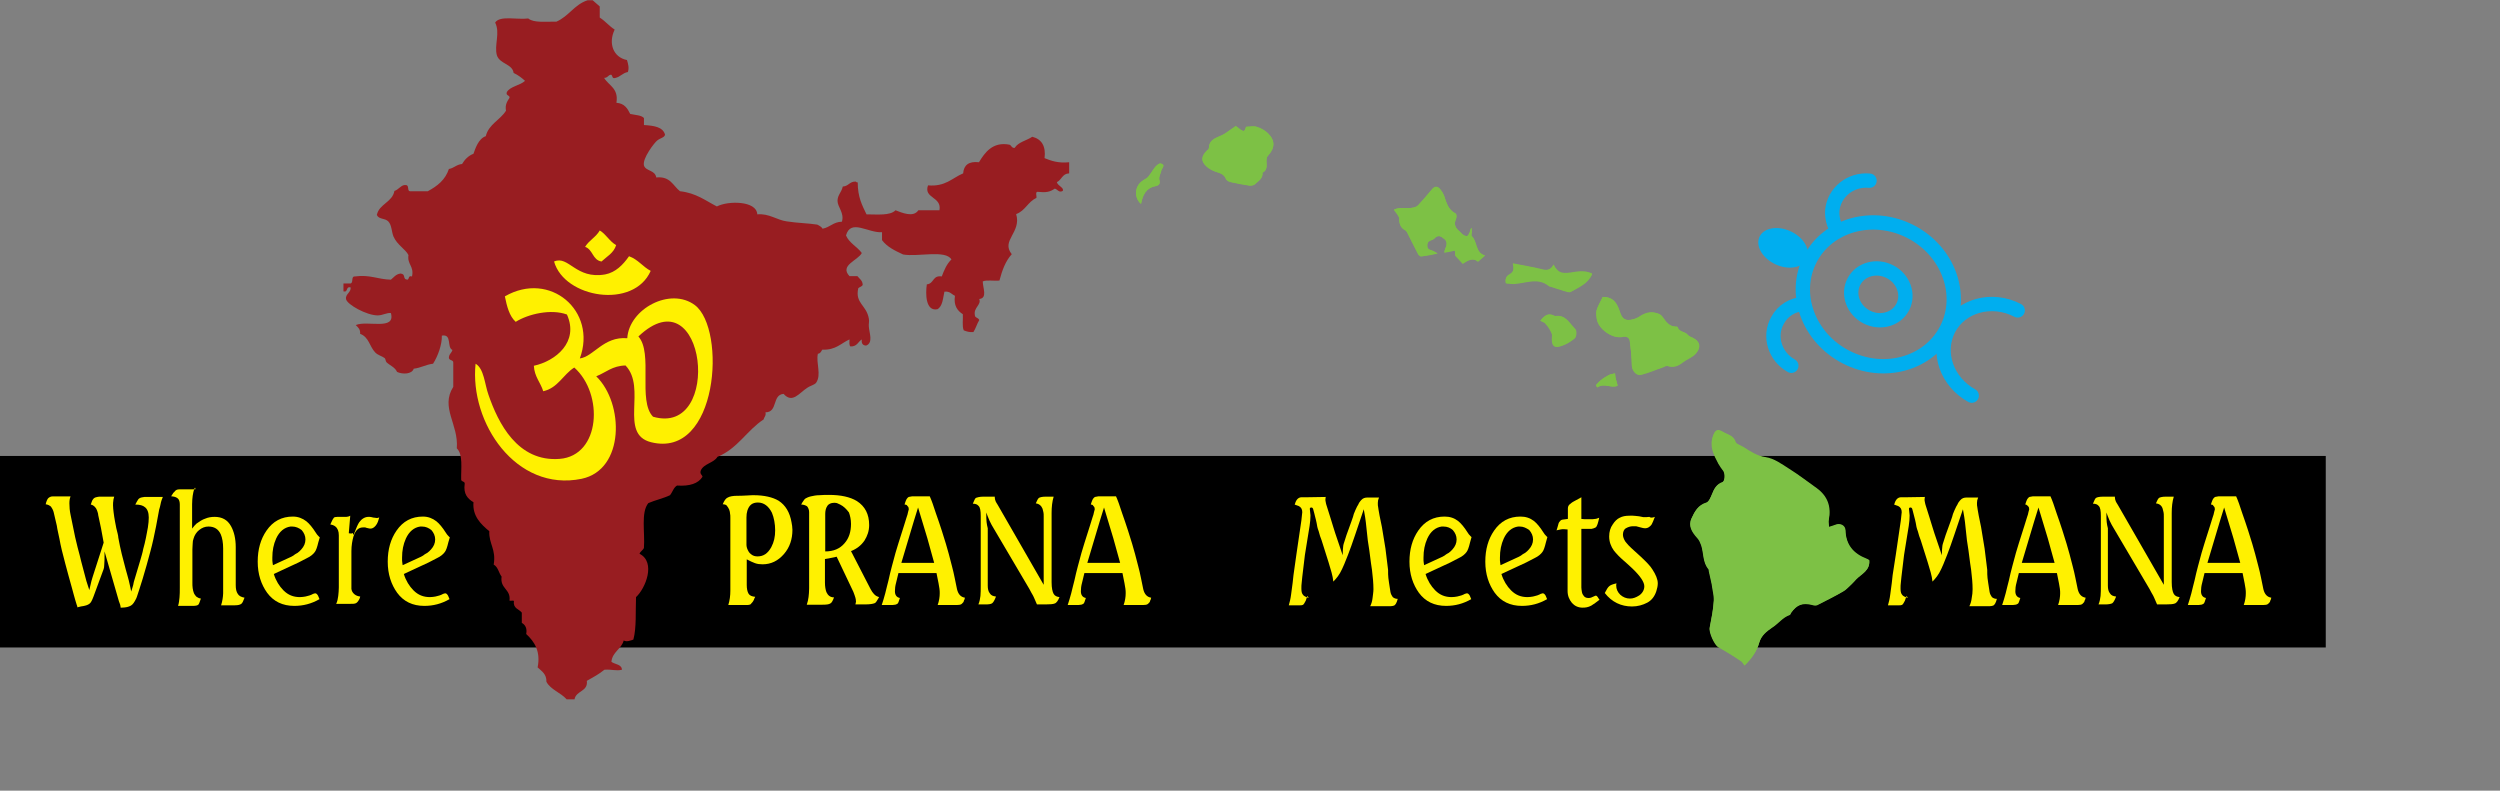 <?xml version="1.0" encoding="utf-8"?>
<!-- Generator: Adobe Illustrator 24.0.1, SVG Export Plug-In . SVG Version: 6.00 Build 0)  -->
<svg version="1.1" id="Layer_1" xmlns="http://www.w3.org/2000/svg" xmlns:xlink="http://www.w3.org/1999/xlink" x="0px" y="0px"
	 viewBox="0 0 853.7 270" style="enable-background:new 0 0 853.7 270;" xml:space="preserve">
<rect x="0" y="0" width="853.7" height="270" fill="#808080" stroke="none"/>
<style type="text/css">
	.st0{fill-rule:evenodd;clip-rule:evenodd;fill:#981D21;}
	.st1{fill-rule:evenodd;clip-rule:evenodd;fill:#FFF100;}
	.st2{fill:#7DC145;}
	.st3{fill:none;stroke:#00AEEF;stroke-width:4.899;stroke-miterlimit:10;}
	.st4{fill:none;stroke:#00AEEF;stroke-width:4.899;stroke-linecap:round;stroke-miterlimit:10;}
	.st5{fill:#00AEEF;}
	.st6{fill:#FFF100;}
</style>
<rect y="155.7" width="794.2" height="65.4"/>
<g>
	<path class="st0" d="M200.6,0.1c0.6,0,1.2,0,1.8,0c0.7,0.7,1.7,1.4,2.4,2.1c0,1.3,0,2.5,0,3.8c1.9,1.2,3.2,2.9,5.1,4.1
		c-2.3,4.8-0.4,9.5,4.2,10.4c0.4,1.3,0.8,2.7,0.3,4.1c-1.8,0.3-2.5,1.6-4.2,2c-1.3,0.4-0.9-0.7-1.5-1.1c-1.1,0.1-1.1,1.1-2.4,1.1
		c1.6,2.7,5,3.5,4.2,8.5c2.8,0.2,3.8,2,4.7,3.8c1.7,0.4,3.8,0.4,4.7,1.4c0,0.8,0,1.7,0,2.4c3.3,0.2,6.5,0.6,7.2,3.3
		c-0.2,1-1.6,1.1-2.7,2c-0.9,0.7-5.1,6.1-4.5,8.5c0.6,2,3.8,1.5,4.2,4.1c4.8-0.5,5.7,2.8,8.1,4.7c5.5,0.6,8.7,3.2,12.6,5.2
		c3.8-2,13.6-2,13.8,2.7c4-0.4,6.8,2,10.1,2.4c3.9,0.6,7.1,0.6,10.4,1.1c0.7,0.4,1.4,0.7,1.8,1.4c2.6-0.5,3.6-2.3,6.6-2.4
		c0.9-3-1.5-5-1.5-7.1c0-2,1.3-2.8,1.8-4.9c2-0.1,2.3-1.8,4.5-1.7c0,0.3,0.4,0.2,0.6,0.3c0,5,1.5,7.8,3,10.9c3.7,0,8.1,0.5,9.9-1.4
		c2.1,0.8,6.1,2.6,7.8,0c2.4,0,4.7,0,7.2,0c0.9-4.7-5.5-4-3.9-8.5c6,0.5,8.2-2.5,12-4.1c0.2-2.8,1.9-4.2,5.4-3.8
		c2-3.3,4.7-7.1,10.4-6c0.7,0.2,0.7,1.2,1.8,1.1c1.2-2,4.1-2.5,6-3.8c3.2,0.8,4.7,3.2,4.2,7.3c2.2,0.9,4.7,1.8,8.4,1.4
		c0,1.3,0,2.5,0,3.8c-2.4,0.1-2.5,2.2-4.2,3c0.3,1.3,2.6,1.9,2,3c-1.3,0.7-1.7-0.5-2.7-0.8c-1.7,1.2-3,1.4-6,1.1
		c-0.7,0.2-0.1,1.5-0.3,2.1c-2.9,1.3-3.8,4.4-6.9,5.5c1.9,6.3-5.3,9-1.5,13.7c-2.1,2.3-3.3,5.5-4.2,9c-1.9,0.2-4.4-0.3-5.7,0.3
		c0,2.2,1.7,5.7-1.2,6c0.8,2-2,2.9-1.5,5.5c0,1,1.2,0.8,1.5,1.7c-0.8,1.3-1.2,2.9-2,4.1c-1.4,0.1-2.3-0.2-3.3-0.6
		c-0.6-1.4-0.2-3.6-0.3-5.5c-1.9-1.2-3.2-3-2.7-6.3c-1.2-0.5-1.6-1.6-3.6-1.4c-0.5,2.3-0.6,5-2.4,6c-4,0.8-4.1-5.2-3.6-8.5
		c2.5-0.2,1.9-3.2,5.1-2.7c0.8-2.1,1.7-4.3,3.3-5.8c-2-3.4-11.5-0.8-16.5-1.7c-2.8-1.3-5.5-2.6-7.2-4.9c0-0.9,0-1.9,0-2.7
		c-4.8,0.3-10.7-4.7-12.3,1.1c1.1,2.6,3.8,3.8,5.4,6c-1.4,2.6-7.7,4.2-4.2,7.9c0.9,0,1.8,0,2.7,0c0.7,0.9,1.8,1.5,1.8,3
		c-0.3,0.6-1.1,0.7-1.5,1.1c-1.2,5.2,2.8,5.7,3.6,10.4c0.2,0.9-0.1,1.8,0,2.7c0.1,2.1,1.6,5.5-0.9,6.5c-1.2,0-1.7-0.8-1.5-2.1
		c-1.3,0.8-1.6,2.5-3.9,2.4c-0.5-0.5-0.3-1.6-0.3-2.4c-2.9,1.3-4.7,3.7-9.3,3.5c-0.4,0.6-0.6,1.3-1.5,1.4c-0.7,3.2,1.3,7.1-0.6,9.9
		c-0.5,0.7-2.2,1.1-3,1.7c-2.8,1.8-5.1,5.5-8.1,2.1c-4,0.3-1.9,6.3-6.2,6.3c0.3,1.2-0.5,1.6-0.6,2.4c-5.8,3.8-8.9,10-15.8,12.8
		c-1.2,2.1-4.7,2.3-5.7,4.7c-0.4,1.2,0.5,1.4,0.6,2.1c-1.4,2.3-4.4,3.3-8.7,3c-1.2,0.7-1.5,2.2-2.4,3.3c-2.3,1.1-5.1,1.7-7.4,2.7
		c-2.6,3.2-1.1,10.1-1.5,15.3c-0.3,0.8-1.2,1.1-1.5,2c5.7,2.9,2,11.9-1.2,14.8c-0.2,4.9,0.2,10.4-0.9,14.5c-0.8,0.3-2.4,0.9-3.3,0.3
		c-0.8,3-3.9,3.9-4.2,7.3c1.2,0.9,3.5,0.8,3.6,2.7c-2,0.5-3.5-0.2-6,0c-1.8,1.5-3.9,2.6-6,3.8c0.5,3.7-3.7,3.3-4.2,6.3
		c-0.9,0-1.8,0-2.7,0c-2-2.3-5.5-3.3-6.9-6c0.1-2.6-1.6-3.6-3-4.9c1.1-5.5-1.1-8.8-3.9-11.4c0.4-2-0.4-3.2-1.5-3.8
		c0-1.2,0-2.3,0-3.5c-0.9-1.2-3-1.4-2.7-3.8c0.1-0.6-1-0.1-1.5-0.3c0.5-4-3.3-4-2.7-8.2c-1-1.3-1.2-3.3-2.7-4.1
		c0.9-5.2-1.7-7.1-1.5-11.4c-2.9-2.4-5.8-5.2-5.4-9.9c-2-1.2-3.5-2.8-3-6.3c0.1-0.9-1.1-0.6-1.2-1.4c-0.1-3.9,0.7-8.6-1.5-10.7
		c0.7-8.2-5.7-13.9-1.2-21c0-2.7,0-5.5,0-8.2c0.1-1.1-1.4-0.7-1.5-1.7c0-1.3,1-1.7,1.2-2.7c-2-0.9,0-5.5-3.6-4.9
		c0.1,3.1-1.4,7.1-3,9.6c-2.5,0.3-4.1,1.4-6.6,1.7c-0.6,1.9-3.8,2-5.7,1.1c-0.7-1.6-2.3-2.1-3.6-3.3c-0.3-0.3-0.3-1.1-0.6-1.4
		c-0.9-0.7-2.4-1-3.3-2c-1.9-2-2.1-5.2-5.1-6.3c0.1-1.6-0.7-2.2-1.5-3c3.9-1.7,13.7,2,12-4.1c-1.3-0.2-2.8,0.8-4.5,0.8
		c-3.8,0-10.4-3.7-10.8-5.5c-0.4-1.8,1.9-2.4,1.5-4.1c-1.7-0.3-0.7,1.8-2.4,1.4c0-0.9,0-1.9,0-2.7c0.8,0,1.6,0,2.4,0
		c1.1-0.2,0.1-2.5,1.5-2.4c5.2-0.7,7.8,1,12.3,1.1c1-0.8,1.7-1.9,3.3-2.1c2,0.2,0.5,2,2.4,2.1c0.6-0.3,0.2-1.5,1.5-1.1
		c0.8-3.5-1.7-4.1-1.2-7.3c-1-2-3.8-3.4-5.1-6.3c-0.7-1.7-0.6-4-1.8-5.2c-1.2-1.2-3.2-0.6-3.9-2.2c0.8-3.8,5.3-4.3,6-8.2
		c1.4-0.4,2.5-2.3,3.9-2c1.3,0,0.3,2.1,1.5,2.1c2,0,4,0,6,0c3.3-1.8,6-3.9,7.2-7.6c1.8-0.3,2.5-1.5,4.5-1.7c0.9-1.5,2.1-2.8,3.9-3.5
		c0.6-1.7,1.7-5.2,4.2-6c1-4.1,4.9-5.5,6.9-8.7c-0.4-2.1,0.5-3.3,1.2-4.4c0.2-1-1.4-0.6-0.9-2c1.3-2,4.5-2.2,6.2-3.8
		c-1.1-1-2.4-2-3.9-2.7c-0.4-3.1-4.7-3-5.7-6c-1-3.5,1.2-7.6-0.6-11.2c1.6-2.5,7.5-0.9,11.3-1.4c1.9,1.6,6,1,9.6,1.1
		C194.3,5.5,196.1,1.6,200.6,0.1z"/>
</g>
<g>
	<path class="st1" d="M204.8,78.7c2.2,1.3,3.3,3.7,5.6,5c-0.8,2.7-3.2,3.9-5,5.6c-3.1-0.5-2.9-4.1-5.6-5
		C201.1,82.1,203.5,81,204.8,78.7z"/>
	<path class="st1" d="M214.8,87.5c3.1,1.1,4.7,3.6,7.4,5c-5.8,13.2-29.5,9.3-33-3.2c5-2.2,7.4,6.2,17.5,4.4
		C210.2,93,212.7,90.5,214.8,87.5z"/>
	<path class="st1" d="M198,122.4c4.7-0.6,8.1-7.6,16.2-6.9c0.6-10,14.7-17.6,23.1-11.3c10.8,8.2,8,52.6-15,46.8
		c-11.1-2.8-1.3-18.5-8.7-26.2c-4.5,0.1-6.7,2.4-10,3.7c9.5,9.2,9.8,31.9-5,35c-22.4,4.6-38.3-19.2-36.2-39.3
		c2.9,1.7,3.1,7,4.4,10.6c3.3,9.6,9.9,23,24.3,21.9c14-1.1,15.1-22.2,5-31.2c-3.8,2.4-5.6,7-10.6,8.1c-0.9-3-3-4.9-3.2-8.7
		c7.4-1.6,15.5-8.1,11.3-17.5c-5.4-2-13.2-0.2-17.5,2.5c-2.2-2-3-5.3-3.7-8.7C187.8,92.3,204,106.2,198,122.4z M218,114.9
		c5.1,5.7-0.3,22,5,27.4C247,149.3,241.1,93,218,114.9z"/>
</g>
<g>
	<path class="st2" d="M638.3,191.3c-0.2-0.1-0.5-0.4-0.8-0.5c-4.7-1.8-7.2-4.9-7.3-9.8c-0.1-1.7-1.9-2.5-3.5-1.8
		c-0.7,0.3-1.3,0.4-2.1,0.7c-0.1-1-0.3-1.8-0.1-2.4c0.9-4.5-0.4-8.1-4.1-10.8c-3.1-2.2-6.2-4.6-9.4-6.6c-2.5-1.6-5.2-3.6-8.1-4
		c-3.1-0.5-5.2-2-7.6-3.5c-0.9-0.6-2.3-0.9-2.6-1.7c-0.7-2.3-2.8-2.5-4.4-3.5c-1.7-1-2.5-0.7-3.2,1.2c-1.3,3.5,0.3,6.6,1.8,9.6
		c0.5,0.8,1.1,1.6,1.7,2.5c0.7,1.1,0.6,3.6-0.4,3.9c-2,0.7-2.8,2.2-3.5,4c-0.5,1.1-1.1,2.7-2,3c-2.8,0.8-4,3.1-5,5.3
		c-1.2,2.6,0.2,4.7,2,6.7c0.6,0.7,1,1.6,1.3,2.4c0.9,2.7,0.5,5.9,2.5,8.2c0.1,0.1,0.1,0.4,0.1,0.6c0.4,1.5,0.7,3,1,4.5
		c0.4,1.9,0.9,3.8,0.7,5.7c-0.2,3.1-0.8,6.1-1.4,9.2c-0.3,1.7,1.7,6,2.9,6.6c2.7,1.5,5.2,3.2,7.8,4.8c0.6,0.4,0.8,1.1,1.2,1.5
		c2.2-2.1,4.2-4.7,5-7.8c0.7-2.5,2.4-3.8,4.5-5.2c2-1.4,3.4-3.5,6-4.3c0.2-0.1,0.2-0.5,0.4-0.7c2-2.8,3.9-3.4,7.2-2.7
		c0.6,0.1,1.2,0.3,1.7,0.1c3-1.5,6-3,8.9-4.7c1.1-0.7,2-1.7,2.9-2.5c0.6-0.5,1-1,1.5-1.6C635.6,195.9,638.6,194.8,638.3,191.3"/>
	<path class="st2" d="M476,71.6c0.7,1.1,1.8,2,1.8,3c0,1.9,0.6,3.1,2.1,4c0.3,0.1,0.5,0.5,0.6,0.7c1.3,2.5,2.5,5,3.8,7.5
		c0.2,0.4,0.7,0.8,1,0.7c1.7-0.2,3.3-0.6,5.6-1c-1-0.6-1.6-0.9-2.2-1.1c-1.2-0.3-1.4-1-1.3-2c0.2-1.5,1.8-1.3,2.4-2
		c1.3-1.4,2.3-0.7,3.2,0c1.1,0.8,1.2,2,0.6,3.3c-0.3,0.5-0.3,1-0.4,1.5c1.3-0.3,2.4-0.5,3.6-0.7c0.1,0.9,0.1,1.7,0.2,1.8
		c1,1.1,1.8,1.9,2.5,2.7c1.6-1,3.3-2.3,5.2-0.7c0.8-0.7,1.6-1.4,2.4-2.1c-3.3-0.9-2.5-4.7-4.5-6.6c-0.3-0.3,0-0.9,0-1.5
		c0-0.3-0.1-0.6-0.1-1.4c-0.3,0.7-0.5,0.9-0.5,1.1c0.2,2-0.2,2.3-2.1,1.5c-0.7-0.3-1.1-1.1-1.8-1.6c-1.3-1.1-1.6-2.4-0.9-4
		c0.2-0.5,0.2-1.6-0.1-1.8c-2.6-1.3-3.2-3.8-4-6.2c-0.3-0.7-0.7-1.4-1.2-2c-0.9-1.2-1.9-1.3-2.9-0.1c-1.5,1.9-3,3.6-4.7,5.4
		c-0.5,0.6-1.3,0.8-2,0.9C480.2,71.4,478.1,70.6,476,71.6"/>
	<path class="st2" d="M547.3,101.4c-2.4,4.7-2.4,4.7-2.1,7.3c0.4,3.4,5.2,7,8.7,6.3c1.2-0.3,2.4,0,2.6,1.4c0.4,2.8,0.7,5.6,0.7,8.4
		c0.1,1.8,1.5,3.4,3.2,3.1c2.5-0.7,4.8-1.7,7.3-2.5c0.6-0.2,1.1-0.6,1.6-0.5c2,0.6,3.5,0.1,5.1-1.1c1.4-1.1,3.2-1.7,4.4-2.9
		c2.4-2.5,1.6-4.7-1.7-6c-0.4-0.1-0.7-0.4-0.9-0.7c-1-1.1-3-0.8-3.4-2.6c0-0.1-0.4-0.1-0.6-0.1c-2.3,0-3.4-1.9-4.5-3.3
		c-0.6-0.8-1-1-2-1.3c-2.3-0.7-4.2,0-6.1,1.3c-0.7,0.4-1.3,0.7-2,0.8c-2.3,0.7-3.6,0-4.4-2.3C552.3,103.7,551.1,101.4,547.3,101.4"
		/>
	<path class="st2" d="M425.5,43.3c-0.6,2-0.7,2-3.5-0.3c-1.2,0.8-2.4,1.7-3.6,2.5c-2.1,1.5-5.5,1.5-5.6,5.1c0,0.4-0.6,0.7-0.8,0.9
		c-1.8,1.9-1.9,3.4-0.1,5.2c1,0.9,2.3,1.6,3.6,2c1.4,0.5,2.5,0.8,3.1,2.3c0.2,0.6,1,1,1.6,1.1c2.1,0.5,4.3,0.8,6.4,1.2
		c0.7,0.1,1.6,0,2-0.5c1.1-1,2.8-2,2.5-3.9c2.1-1.1,1.2-3.1,1.4-4.7c0.1-0.4,0.2-0.8,0.5-1.1c2.4-2.6,2.5-5.1,0-7.6
		c-1-1-2.4-1.8-3.8-2.2C428.1,42.9,426.8,43.3,425.5,43.3"/>
	<path class="st2" d="M514.2,96.7c0.5,0.1,0.8,0.2,1.3,0.2c0.5,0.1,0.9,0.1,1.4,0.1c4.1-0.2,8.3-2.4,12.1,0.8
		c0.1,0.1,0.2,0.1,0.4,0.1c1.6,0.5,3.2,1,4.7,1.5c0.7,0.2,1.8,0.6,2.3,0.3c2.8-1.6,5.9-2.8,7.3-6.1c-1.9-0.8-3.8-0.9-5.8-0.6
		c-4.2,0.7-5.8,0.8-7.4-2.5c-0.9,1.7-2.1,2-4,1.6c-3.3-0.9-6.6-1.4-9.9-2c0.4,1.4,0.5,2.9-1.1,3.7C514.2,94.3,514,95.4,514.2,96.7"
		/>
	<path class="st2" d="M389.6,69.6L389.6,69.6c0.7-3,1.7-5.4,5-6c0.8-0.2,1.8-0.6,1.3-2.1c-0.3-0.9,0.5-2.2,0.7-3.3
		c0.2-0.6,0.7-1.1,0.7-1.7c0-0.2-1-0.7-1.3-0.6c-0.7,0.3-1.2,0.8-1.7,1.4c-0.8,0.9-1.4,2.1-2.2,3.1c-0.6,0.7-1.4,0.9-2.1,1.5
		C387.4,63.7,387.2,67.5,389.6,69.6"/>
	<path class="st2" d="M526,109.5c0.7,0.4,1.6,0.6,2,1.1c0.8,0.9,1.5,2,2,3.1c0.3,0.6,0,1.4,0.1,2c0,2.2,0.7,3.1,2.8,2.5
		c1.8-0.5,3.5-1.5,4.9-2.7c0.6-0.5,0.7-2.6,0.2-3.1c-2-2-3.3-5-6.8-4.5c-0.3,0-0.6-0.2-0.8-0.3C528.7,107,527.6,107.6,526,109.5"/>
	<path class="st2" d="M545,131.5c0.2,0.3,0.3,0.6,0.5,0.8c2.2-1.7,4.7,0.5,6.9-0.6c-0.3-1.1-0.5-1.9-0.7-2.6c-0.1-0.6-0.2-1-0.2-1.6
		c-0.7,0.2-1.4,0.2-2,0.5c-0.9,0.5-1.9,1.1-2.8,1.8C546,130.3,545.5,131,545,131.5"/>
	<path class="st2" d="M638.3,191.3c0.4,3.5-2.6,4.7-4.5,6.6c-0.5,0.6-1,1-1.5,1.6c-0.9,0.8-1.8,1.9-2.9,2.5c-2.9,1.7-6,3.2-8.9,4.7
		c-0.5,0.2-1.1,0.1-1.7-0.1c-3.3-0.8-5.2-0.1-7.2,2.7c-0.2,0.2-0.2,0.6-0.4,0.7c-2.4,0.8-3.9,3-6,4.3c-2,1.4-3.7,2.7-4.5,5.2
		c-0.9,3.1-2.8,5.7-5,7.8c-0.4-0.5-0.7-1.2-1.2-1.5c-2.5-1.7-5.1-3.3-7.8-4.8c-1.2-0.7-3.2-4.9-2.9-6.6c0.6-3.1,1.2-6,1.4-9.2
		c0.1-1.9-0.5-3.8-0.7-5.7c-0.3-1.5-0.7-3-1-4.5c0-0.2,0-0.4-0.1-0.6c-2-2.3-1.6-5.5-2.5-8.2c-0.3-0.8-0.7-1.8-1.3-2.4
		c-1.8-2-3.2-4.1-2-6.7c1-2.2,2.2-4.5,5-5.3c0.9-0.3,1.6-1.9,2-3c0.7-1.8,1.6-3.3,3.5-4c0.9-0.4,1-2.9,0.4-3.9
		c-0.6-0.8-1.2-1.6-1.7-2.5c-1.6-3-3.2-6-1.8-9.6c0.7-1.9,1.5-2.2,3.2-1.2c1.6,0.9,3.7,1.2,4.4,3.5c0.3,0.7,1.7,1.1,2.6,1.7
		c2.4,1.5,4.5,3.1,7.6,3.5c2.8,0.4,5.5,2.4,8.1,4c3.3,2,6.3,4.3,9.4,6.6c3.6,2.7,4.9,6.3,4.1,10.8c-0.1,0.7,0.1,1.4,0.1,2.4
		c0.8-0.3,1.6-0.4,2.1-0.7c1.7-0.7,3.4,0.1,3.5,1.8c0.2,4.8,2.5,8,7.3,9.8C637.7,190.9,638,191.2,638.3,191.3"/>
	<path class="st2" d="M476,71.6c2-1,4.3-0.3,6.3-0.6c0.7-0.1,1.6-0.4,2-0.9c1.6-1.8,3.1-3.5,4.7-5.4c1-1.2,2-1.1,2.9,0.1
		c0.5,0.7,0.9,1.3,1.2,2c0.8,2.4,1.4,4.9,4,6.2c0.3,0.2,0.4,1.2,0.1,1.8c-0.7,1.6-0.4,2.9,0.9,4c0.6,0.5,1.1,1.2,1.8,1.6
		c1,0.6,1.4,0.2,2.1-1.5c0.1-0.3,0.1-0.7,0.5-1.1c0.1,0.8,0.1,1.1,0.1,1.4c0,0.5-0.3,1.2,0,1.5c1.9,2,1,5.7,4.5,6.6
		c-0.8,0.7-1.6,1.4-2.4,2.1c-1.8-1.6-3.6-0.3-5.2,0.7c-0.8-0.8-1.5-1.7-2.5-2.7c0-0.2-0.1-0.8-0.2-1.8c-1.2,0.3-2.3,0.5-3.6,0.7
		c0.1-0.5,0.2-1,0.4-1.5c0.7-1.3,0.6-2.6-0.6-3.3c-0.8-0.7-1.9-1.5-3.2,0c-0.7,0.7-2.2,0.5-2.4,2c-0.1,1,0.1,1.8,1.3,2
		c0.7,0.1,1.2,0.6,2.2,1.1c-2.2,0.5-3.9,0.8-5.6,1c-0.3,0-0.8-0.5-1-0.7c-1.3-2.5-2.6-5-3.8-7.5c-0.2-0.3-0.4-0.6-0.6-0.7
		c-1.6-0.8-2.1-2.1-2.1-4C477.8,73.8,476.7,72.8,476,71.6"/>
	<path class="st2" d="M547.3,101.4c3.8,0,5,2.4,6,5.4c0.7,2.3,2,3,4.4,2.3c0.7-0.2,1.4-0.5,2-0.8c1.9-1.2,3.7-2,6.1-1.3
		c0.8,0.3,1.3,0.4,2,1.3c1,1.5,2.1,3.3,4.5,3.3c0.2,0,0.5,0,0.6,0.1c0.5,1.8,2.5,1.5,3.4,2.6c0.3,0.3,0.6,0.6,0.9,0.7
		c3.3,1.2,4.1,3.4,1.7,6c-1.2,1.2-3,1.8-4.4,2.9c-1.6,1.3-3.2,1.7-5.1,1.1c-0.5-0.1-1,0.3-1.6,0.5c-2.4,0.8-4.8,1.9-7.3,2.5
		c-1.7,0.5-3.1-1.3-3.2-3.1c-0.1-2.8-0.4-5.6-0.7-8.4c-0.2-1.4-1.4-1.7-2.6-1.4c-3.5,0.7-8.4-2.9-8.7-6.3
		C544.9,106.1,544.9,106.1,547.3,101.4"/>
	<path class="st2" d="M425.5,43.3c1.3,0,2.6-0.3,3.7,0.1c1.4,0.5,2.8,1.2,3.8,2.2c2.5,2.4,2.4,5,0,7.6c-0.3,0.3-0.4,0.7-0.5,1.1
		c-0.2,1.7,0.7,3.7-1.4,4.7c0.2,2-1.4,2.8-2.5,3.9c-0.5,0.4-1.4,0.6-2,0.5c-2.1-0.3-4.3-0.7-6.4-1.2c-0.6-0.1-1.4-0.6-1.6-1.1
		c-0.6-1.5-1.8-1.9-3.1-2.3c-1.3-0.4-2.7-1.1-3.6-2c-1.9-1.8-1.7-3.3,0.1-5.2c0.3-0.3,0.8-0.7,0.8-0.9c0.1-3.7,3.5-3.7,5.6-5.1
		c1.2-0.8,2.4-1.7,3.6-2.5C424.9,45.2,424.9,45.2,425.5,43.3"/>
	<path class="st2" d="M514.2,96.7c-0.2-1.4,0-2.3,1.3-3.1c1.6-0.8,1.5-2.3,1.1-3.7c3.3,0.7,6.7,1.2,9.9,2c2,0.6,3.1,0.1,4-1.6
		c1.7,3.3,3.3,3.2,7.4,2.5c2-0.3,3.9-0.3,5.8,0.6c-1.5,3.3-4.6,4.7-7.3,6.1c-0.6,0.3-1.6-0.1-2.3-0.3c-1.6-0.5-3.2-0.9-4.7-1.5
		c-0.1,0-0.3-0.1-0.4-0.1c-3.8-3.3-8-1-12.1-0.8c-0.5,0-0.9,0-1.4-0.1C515,96.8,514.6,96.8,514.2,96.7"/>
	<path class="st2" d="M389.6,69.6c-2.3-2-2.2-5.9,0.4-7.8c0.7-0.6,1.6-0.8,2.1-1.5c0.8-0.9,1.5-2,2.2-3.1c0.5-0.6,1-1.1,1.7-1.4
		c0.4-0.2,1.3,0.4,1.3,0.6c0,0.6-0.5,1.1-0.7,1.7c-0.3,1.1-1,2.3-0.7,3.3c0.5,1.6-0.6,2-1.3,2.1c-3.3,0.7-4.4,3.1-4.9,6
		C389.7,69.6,389.6,69.6,389.6,69.6"/>
	<path class="st2" d="M526,109.5c1.6-2,2.7-2.5,4.2-1.8c0.3,0.1,0.6,0.4,0.8,0.3c3.5-0.6,4.9,2.6,6.8,4.5c0.6,0.5,0.4,2.6-0.2,3.1
		c-1.4,1.2-3.2,2.2-4.9,2.7c-2.1,0.6-2.8-0.3-2.8-2.5c0-0.7,0.2-1.5-0.1-2c-0.5-1.1-1.1-2.2-2-3.1
		C527.6,110.1,526.6,109.9,526,109.5"/>
	<path class="st2" d="M545,131.5c0.6-0.6,1-1.2,1.7-1.7c0.8-0.7,1.8-1.3,2.8-1.8c0.7-0.3,1.4-0.3,2-0.5c0.1,0.6,0.1,1,0.2,1.6
		c0.2,0.7,0.4,1.5,0.7,2.6c-2.1,1-4.7-1.1-6.9,0.6C545.2,132.1,545,131.8,545,131.5"/>
</g>
<ellipse transform="matrix(0.459 -0.888 0.888 0.459 257.888 624.127)" class="st3" cx="641.5" cy="100.3" rx="24.1" ry="26.2"/>
<path class="st4" d="M673.3,135.1c-8.5-4.7-12-14.7-7.9-22.7c4.2-8.1,14.8-11,23.6-6.4"/>
<path class="st4" d="M627.5,78.8c-1.3-2-2-4.5-1.8-7c0.6-6.1,6.2-10.7,12.7-10.1"/>
<path class="st4" d="M615.7,103.8c-3.6,0.3-6.9,2.2-8.7,5.6c-3.1,5.4-0.9,12.4,4.7,15.5"/>
<ellipse transform="matrix(0.459 -0.888 0.888 0.459 257.888 624.127)" class="st3" cx="641.5" cy="100.3" rx="8.7" ry="9.4"/>
<ellipse transform="matrix(0.425 -0.905 0.905 0.425 273.812 599.638)" class="st5" cx="608.7" cy="84.4" rx="6.2" ry="8.9"/>
<g>
	<g>
		<path class="st6" d="M46.2,172.3c0.3-0.7,0.7-1.2,0.9-1.6s0.6-0.6,0.8-0.7s0.7-0.2,1.4-0.3h2h3.3h1c-0.3,0.7-0.6,1.5-0.8,2.6
			s-0.5,1.7-0.5,2l-1,5.4c-0.6,3-1.2,5.9-2,8.8s-1.6,6-2.6,9.2l-1.2,3.8c-0.5,1.4-0.7,2.3-1,2.9c-0.6,1.2-1.1,2-1.8,2.4
			c-0.4,0.2-0.8,0.4-1.3,0.5s-1.1,0.2-1.9,0.2h-0.3c0-0.4-0.1-0.7-0.2-1.1c-0.1-0.4-0.3-0.7-0.4-1.1l-4.9-17c0,2.3,0,3.8-0.1,4.5
			c0,0.7-0.1,1.2-0.2,1.5l-3.5,9.5c-0.5,1.3-0.9,2.1-1.4,2.4c-0.5,0.4-1.4,0.7-2.9,0.9l-1.2,0.3v-0.3c-0.1-0.2-0.3-0.9-0.7-2.2
			c-0.4-1.3-0.7-2.6-1.1-4c-0.8-2.9-1.6-5.7-2.3-8.4c-0.9-3.3-1.6-6.2-2-8.5c-0.3-1.6-0.7-3-0.9-4.5c-0.3-1.4-0.7-3-1.1-4.7
			c-0.2-0.7-0.6-1.4-0.9-1.8c-0.5-0.4-1-0.7-1.8-0.8c0.2-0.9,0.5-1.6,0.8-2c0.4-0.4,0.9-0.7,1.7-0.7h5.4h0.6
			c-0.3,0.7-0.4,1.5-0.4,2.4c0,1.2,0.1,2.5,0.4,3.9c0.1,0.5,0.4,1.8,0.8,3.9c0.5,2.6,1,4.9,1.6,7.2c0.6,2.2,1,3.8,1.2,4.7l1.8,6.8
			l1,3.1c0.3-1.3,0.5-2.2,0.7-3s0.4-1.3,0.6-2l3.6-11.2l-0.9-4.9l-0.7-3.3c-0.1-0.7-0.3-1.1-0.3-1.6c-0.1-0.4-0.2-0.8-0.4-1.3
			c-0.2-0.5-0.4-0.8-0.7-1.1c-0.4-0.4-0.8-0.7-1.4-0.8c0.3-0.9,0.5-1.5,0.7-1.7c0.3-0.5,0.7-0.7,1.1-0.8c0.5-0.1,0.8-0.2,1.1-0.2
			s0.5,0,0.7,0c0.4,0,0.7,0,0.8,0h3.6c-0.1,0.5-0.3,0.9-0.3,1.4c-0.1,0.5-0.1,0.9-0.1,1.6s0.1,1.5,0.2,2.4c0.1,1,0.3,2,0.5,3.2
			s0.4,1.9,0.4,2.1c0.4,1.6,0.7,2.7,0.7,3.3c0.7,3.9,1.6,7.4,2.5,10.7c0.4,1.3,0.7,2.6,1.1,4c0.5,2,0.7,3.3,0.8,3.7
			c0.3-1,0.6-1.8,0.7-2.3c0.1-0.6,0.2-0.9,0.2-1l2.3-7.7c0.3-1.1,0.7-2.3,0.9-3.5c0.3-1.2,0.7-2.5,0.9-3.7s0.5-2.4,0.7-3.7
			c0.2-1.3,0.3-2.4,0.3-3.4c0-1.7-0.5-2.9-1.3-3.5C48.8,172.6,47.8,172.3,46.2,172.3z"/>
		<path class="st6" d="M66.5,166.6c-0.4,1-0.6,1.9-0.7,2.7s-0.2,1.8-0.2,2.9v8.3c0.5-0.6,0.7-0.9,0.9-1.1c0.1-0.1,0.3-0.2,0.3-0.3
			l0.3-0.3c1-0.7,2-1.4,3-1.7c0.9-0.4,2-0.6,3.2-0.6c2.5,0,4.4,1,5.6,3.2c1,1.8,1.6,4.2,1.6,7.1v13c0,1.3,0.2,2.3,0.7,3
			c0.4,0.7,1.2,1.1,2.3,1.3c-0.4,1.1-0.7,1.8-1.1,2.1c-0.4,0.3-1.1,0.5-2.2,0.5h-4.7c0.2-0.7,0.4-1.4,0.5-2.1s0.2-1.4,0.2-2v-15.3
			c0-2-0.3-3.6-0.8-4.8c-0.8-1.8-2.2-2.7-4.2-2.7c-1.2,0-2.2,0.4-3.2,1.2c-0.9,0.7-1.6,1.8-1.9,2.9c-0.2,0.6-0.3,1-0.3,1.7
			c0,0.6-0.1,1.2-0.1,2c0,0.6,0,0.9,0,1.2v10.1c0,0.7,0,1.4,0.1,2s0.2,1.1,0.4,1.6c0.2,0.5,0.5,0.8,0.8,1.2c0.4,0.3,0.9,0.6,1.6,0.7
			c-0.4,1.2-0.7,2-0.9,2.1c-0.3,0.3-1,0.4-2.1,0.4h-4.8c0.3-0.9,0.4-1.9,0.5-2.9s0.1-2.1,0.1-3.4v-26v-2.3c0-0.9-0.2-1.6-0.6-2
			s-1-0.7-2-0.8h-0.3c0.1-0.3,0.2-0.6,0.4-0.7c0.1-0.3,0.3-0.6,0.6-0.8c0.5-0.7,1-0.9,1.8-0.9h5.4V166.6z"/>
		<path class="st6" d="M108.7,185.2c-0.4,1.7-0.8,2.8-1.2,3.3c-0.5,0.7-1.4,1.5-2.7,2.1l-2.9,1.5l-8.4,3.9c0.7,2.3,1.9,4.2,3.3,5.6
			c1.6,1.6,3.4,2.3,5.6,2.3c0.7,0,1.3-0.1,1.9-0.2c0.6-0.1,1-0.3,1.5-0.4c0.5-0.2,0.8-0.3,1.1-0.5c0.4-0.1,0.6-0.2,0.7-0.2
			c0.4,0,0.7,0.3,1,0.8l0.5,1.2c-2.8,1.6-5.6,2.3-8.6,2.3c-4,0-7.1-1.5-9.3-4.5c-2-2.8-3.2-6.3-3.2-10.6c0-4.2,1-7.7,3-10.6
			c2.2-3.2,5.2-4.8,9-4.8c1.8,0,3.3,0.6,4.6,1.6c1,0.8,2.1,2.1,3.3,4c0.3,0.5,0.5,0.7,0.6,0.8c0.2,0.3,0.5,0.5,0.7,0.7L108.7,185.2z
			 M99.8,179.8h-0.6c-2.1,0.3-3.8,1.7-4.9,4.1c-0.9,2-1.3,4.1-1.3,6.5c0,0.4,0,0.7,0,1s0.1,0.8,0.2,1.6l6.3-2.9l0.7-0.4
			c0.7-0.6,1.3-0.8,1.4-0.9c0.5-0.4,0.9-0.7,1.3-1.2c0.9-1,1.4-2.1,1.4-3.4c0-1.2-0.5-2.3-1.3-3.2C102.1,180.3,101,179.8,99.8,179.8
			z"/>
		<path class="st6" d="M120.4,182l0.4,0.7l0.2-0.7c0.7-1.8,1.2-3,1.7-3.7c0.8-1.1,1.9-1.8,3.1-1.8c0.4,0,0.8,0,1.1,0.1
			c0.4,0.1,0.7,0.2,1.1,0.2l0.8,0.1l0.7-0.2c-0.1,0.4-0.2,0.7-0.3,1s-0.2,0.7-0.5,1.2c-0.6,1-1.3,1.6-2.2,1.6c-0.2,0-0.4,0-0.7-0.1
			c-0.6-0.1-0.8-0.2-1.1-0.3H124c-1.6,0-2.6,1-3.3,3.1c-0.4,1.4-0.7,3.1-0.7,5v10.7v2.2c0.1,0.7,0.4,1.3,1,1.8
			c0.6,0.5,1.2,0.7,2,0.8c-0.1,0.6-0.3,0.9-0.4,1.1c-0.4,0.7-0.7,1-1.1,1.2c-0.5,0.2-1,0.2-1.9,0.2c-0.5,0-0.8,0-1.1,0H116h-1.2
			c0.4-0.8,0.6-1.8,0.7-2.7s0.2-1.9,0.2-2.9v-15.9v-1.9c0-0.7-0.1-1.3-0.3-1.8c-0.4-1-1.2-1.7-2.6-1.9l0.5-1.1
			c0.3-0.7,0.6-1,0.7-1.2s0.7-0.3,1.2-0.3h2.6c0.4,0,0.7,0,1.1-0.1c0.3-0.1,0.6-0.2,0.7-0.3l-0.5,6l0.9,0.1L120.4,182z"/>
		<path class="st6" d="M153.1,185.2c-0.4,1.7-0.8,2.8-1.2,3.3c-0.5,0.7-1.4,1.5-2.7,2.1l-2.9,1.5l-8.4,3.9c0.7,2.3,1.9,4.2,3.3,5.6
			c1.6,1.6,3.4,2.3,5.6,2.3c0.7,0,1.3-0.1,1.9-0.2c0.6-0.1,1-0.3,1.5-0.4c0.5-0.2,0.8-0.3,1.1-0.5c0.4-0.1,0.6-0.2,0.7-0.2
			c0.4,0,0.7,0.3,1,0.8l0.5,1.2c-2.8,1.6-5.6,2.3-8.6,2.3c-4,0-7.1-1.5-9.3-4.5c-2-2.8-3.2-6.3-3.2-10.6c0-4.2,1-7.7,3-10.6
			c2.2-3.2,5.2-4.8,9-4.8c1.8,0,3.3,0.6,4.6,1.6c1,0.8,2.1,2.1,3.3,4c0.3,0.5,0.5,0.7,0.6,0.8c0.2,0.3,0.5,0.5,0.7,0.7L153.1,185.2z
			 M144.1,179.8h-0.6c-2.1,0.3-3.8,1.7-4.9,4.1c-0.9,2-1.3,4.1-1.3,6.5c0,0.4,0,0.7,0,1s0.1,0.8,0.2,1.6l6.3-2.9l0.7-0.4
			c0.7-0.6,1.3-0.8,1.4-0.9c0.5-0.4,0.9-0.7,1.3-1.2c0.9-1,1.4-2.1,1.4-3.4c0-1.2-0.5-2.3-1.3-3.2
			C146.4,180.3,145.4,179.8,144.1,179.8z"/>
		<path class="st6" d="M246.8,172.2c0.5-1.2,1-2,1.7-2.3c0.7-0.4,1.8-0.6,3.3-0.6c0.7,0,1.7,0,3.2-0.1s2.2-0.1,2.3-0.1
			c3.7,0,6.6,0.7,8.6,1.9c2.3,1.5,3.8,3.9,4.4,7.4c0.1,0.4,0.1,0.7,0.2,1.2c0,0.5,0.1,0.9,0.1,1.3c0,3.2-0.9,6-2.9,8.3
			c-2,2.3-4.4,3.5-7.3,3.5c-0.9,0-1.8-0.1-2.6-0.4c-0.8-0.3-1.7-0.7-2.8-1.3v8.7c0,1.3,0.2,2.3,0.6,3s1.2,1,2.3,1.1
			c-0.2,0.4-0.4,0.7-0.5,1.1c-0.2,0.4-0.4,0.7-0.6,0.9s-0.4,0.4-0.4,0.5c-0.3,0.2-0.7,0.3-1.2,0.3H254h-1.1h-4.2
			c0.5-1.6,0.7-3.2,0.7-4.9v-24.1c0-0.4,0-0.7,0-0.8c0-0.6,0-1-0.1-1.4c0-0.4-0.1-0.8-0.3-1.4c-0.2-0.5-0.5-0.9-0.8-1.3
			C248,172.4,247.5,172.2,246.8,172.2z M258.8,171.6c-1.9,0-3,0.9-3.6,2.8c-0.2,0.7-0.3,1.4-0.3,2.3v2.3v4.7c0,0.6,0,1,0,1.3
			c0,0.4,0,0.7,0,1.1s0.1,0.7,0.2,1.1c0.3,0.8,0.7,1.6,1.3,2c0.7,0.6,1.4,0.8,2.3,0.8c2,0,3.5-1,4.7-3.2c0.9-1.7,1.3-3.5,1.3-5.7
			c0-2.2-0.4-4.3-1.1-6C262.5,172.9,260.9,171.6,258.8,171.6z"/>
		<path class="st6" d="M273.6,172.3l0.3-0.6c0.5-0.7,0.8-1.3,1.2-1.5c0.4-0.2,0.9-0.5,1.8-0.7c0.8-0.2,1.9-0.4,3-0.4
			c1.1-0.1,2.1-0.1,3.2-0.1c4,0,7.2,0.7,9.5,2.1c2.8,1.8,4.2,4.5,4.2,8.2c0,2-0.6,3.7-1.6,5.3c-1.1,1.6-2.6,2.8-4.6,3.6l6.7,13
			c0.4,0.7,0.7,1.2,1.1,1.6c0.5,0.6,1.1,0.9,1.8,1.1c-0.7,1.2-1.1,2-1.6,2.1c-0.5,0.2-1.5,0.4-3.2,0.4h-3.3l0.2-0.9
			c0-0.6-0.1-1-0.2-1.4c-0.1-0.5-0.4-1.1-0.7-2l-5.7-12c-0.5,0.1-1,0.3-1.8,0.4c-0.7,0.1-1.5,0.3-2.2,0.4v8c0,1.4,0.2,2.5,0.5,3.3
			c0.5,1.1,1.3,1.8,2.6,1.8c-0.4,1.1-0.8,1.9-1.3,2.1c-0.5,0.3-1.3,0.4-2.7,0.4h-5.3c0.3-0.9,0.5-1.8,0.6-2.6c0.1-0.8,0.2-1.9,0.2-3
			v-26c0-0.8-0.3-1.5-0.7-2C275,172.5,274.3,172.3,273.6,172.3z M286.9,172.3c-0.5-0.2-0.8-0.4-1.1-0.5c-0.3-0.1-0.7-0.1-1-0.1
			c-1,0-1.9,0.4-2.3,1.1c-0.5,0.7-0.7,1.7-0.7,2.7v12.8c2.8,0,5-0.9,6.6-2.8c1.5-1.7,2.2-3.9,2.2-6.6c0-1.5-0.3-2.8-0.7-3.9
			C289,173.8,288.1,172.9,286.9,172.3z"/>
		<path class="st6" d="M308.9,172.3l0.1-0.4c0.2-0.7,0.4-1.1,0.6-1.5c0.2-0.3,0.5-0.6,0.7-0.7l1.1-0.2h1.8h2.9h1.4
			c0.6,1.3,1.3,3.3,2.1,5.8c0.7,2,1.4,4,2,5.9c1.1,3.4,1.9,6.1,2.4,8c0.7,2.8,1.5,5.5,2,8.1l0.8,3.9c0.4,1.7,1.3,2.7,2.7,2.9
			c-0.1,0.6-0.2,0.8-0.3,0.9c-0.1,0.4-0.2,0.7-0.4,0.8c-0.2,0.2-0.3,0.4-0.5,0.5c-0.3,0.2-0.8,0.3-1.5,0.3h-4.1h-2.5
			c0.5-1.4,0.7-2.8,0.7-4c0-0.5,0-1-0.1-1.6c-0.1-0.6-0.2-1.1-0.3-1.8l-0.7-3.5h-13l-0.8,3.3c-0.3,1.1-0.4,2-0.4,2.9
			c0,1.3,0.6,2.1,1.7,2.3l-0.4,1.2c-0.1,0.4-0.3,0.7-0.5,0.8c-0.2,0.1-0.5,0.3-0.8,0.3c-0.4,0.1-0.9,0.1-1.8,0.1h-2.7
			c0.4-1.2,0.8-2.5,1.2-4s0.7-3,1.1-4.4c0.7-3.3,1.6-6.4,2.4-9.4c0.4-1.3,1.3-4.4,2.9-9.3l0.9-2.9c0.2-0.6,0.4-1.1,0.5-1.8
			c0.2-0.7,0.3-1,0.2-1.1c0-0.5-0.2-0.7-0.5-1C309.8,172.5,309.4,172.3,308.9,172.3z M316.7,183.9l-3.2-10.6
			c-2,6.3-3.8,12.7-5.7,18.9H319L316.7,183.9z"/>
		<path class="st6" d="M353.7,171.9c0.4-1,0.8-1.7,1.1-1.9c0.4-0.2,1.1-0.4,2.2-0.4h2.8c-0.5,1.7-0.7,3.5-0.7,5.6v23.6
			c0,2,0.3,3.3,0.7,4c0.4,0.7,1.1,1,2,1.1c-0.5,1.2-1,2-1.7,2.2c-0.5,0.2-1.5,0.3-3.1,0.3h-2.9l-1-2.3c-0.2-0.5-0.4-0.8-0.5-1
			c-0.1-0.2-0.5-0.8-1.1-2l-12.2-20.7l-0.7-1.2c-0.1-0.3-0.4-0.7-0.7-1.4c-0.5-1.1-0.8-2-1.1-2.8c0,1.5,0,2.6,0.1,3.3
			c0.1,0.7,0.2,1.4,0.4,2.1v19.6c0,1.1,0.2,2,0.7,2.6c0.4,0.7,1.1,1,2.1,1.1l-0.1,0.3c-0.4,1-0.8,1.7-1.2,2s-1.2,0.4-2.4,0.4h-2.3
			c0.4-0.9,0.6-2,0.7-2.9c0.1-1,0.1-2.2,0.1-3.7v-23.6c0-1.8-0.2-2.9-0.7-3.4c-0.5-0.6-1.1-0.8-2-0.8c0.5-1.2,0.8-1.9,1.1-2
			s1.1-0.4,2.4-0.4h4v0.3c0,0.4,0.1,0.8,0.3,1.3c0.1,0.2,0.3,0.6,0.7,1.2l15.7,27.3v-22.5c0-0.4,0-0.7,0-0.8c0-0.7,0-1.1-0.1-1.5
			c-0.1-0.4-0.2-0.8-0.3-1.2C355.6,172.7,354.8,172,353.7,171.9z"/>
		<path class="st6" d="M372.5,172.3l0.1-0.4c0.2-0.7,0.4-1.1,0.6-1.5c0.2-0.3,0.5-0.6,0.7-0.7l1.1-0.2h1.8h2.9h1.4
			c0.6,1.3,1.3,3.3,2.1,5.8c0.7,2,1.4,4,2,5.9c1.1,3.4,1.9,6.1,2.4,8c0.7,2.8,1.5,5.5,2,8.1l0.8,3.9c0.4,1.7,1.3,2.7,2.7,2.9
			c-0.1,0.6-0.2,0.8-0.3,0.9c-0.1,0.4-0.2,0.7-0.4,0.8c-0.2,0.2-0.3,0.4-0.5,0.5c-0.3,0.2-0.8,0.3-1.5,0.3h-4.2h-2.5
			c0.5-1.4,0.7-2.8,0.7-4c0-0.5,0-1-0.1-1.6c-0.1-0.6-0.2-1.1-0.3-1.8l-0.7-3.5h-13l-0.8,3.3c-0.3,1.1-0.4,2-0.4,2.9
			c0,1.3,0.6,2.1,1.7,2.3l-0.4,1.2c-0.1,0.4-0.3,0.7-0.5,0.8c-0.2,0.1-0.5,0.3-0.8,0.3c-0.4,0.1-0.9,0.1-1.8,0.1h-2.7
			c0.4-1.2,0.8-2.5,1.2-4s0.7-3,1.1-4.4c0.7-3.3,1.6-6.4,2.4-9.4c0.4-1.3,1.3-4.4,2.9-9.3l0.9-2.9c0.2-0.6,0.4-1.1,0.5-1.8
			c0.2-0.7,0.3-1,0.2-1.1c0-0.5-0.2-0.7-0.5-1C373.3,172.5,372.9,172.3,372.5,172.3z M380.2,183.9l-3.2-10.6
			c-2,6.3-3.8,12.7-5.7,18.9h11.2L380.2,183.9z"/>
	</g>
</g>
<g>
	<g>
		<path class="st6" d="M452.7,169.7l-0.1,0.8c0,0.3,0,0.6,0.1,0.9c0.1,0.4,0.1,0.7,0.2,0.9c1,3.3,1.9,5.9,2.4,7.7
			c0.8,2.7,2,5.9,3.2,9.6c0-1.4,0.1-2.5,0.2-3.3c0-0.3,0.2-0.7,0.4-1.4l0.7-2.2l1.7-4.7c0.4-1.1,0.7-2,0.8-2.5
			c0.4-0.9,0.7-1.8,1.1-2.5c0.3-0.5,0.5-0.8,0.7-1.3c0.3-0.4,0.5-0.7,0.7-0.9c0.6-0.7,1.3-0.9,2.1-0.9h4c-0.3,0.7-0.4,1.2-0.4,1.8
			c0,0.7,0,1.1,0.1,1.4c0,0.3,0.2,1.2,0.5,3l0.8,3.9l1.2,7.3l0.9,7.3c0,1.1,0,2,0.1,2.8c0.1,0.7,0.3,2.3,0.7,4.7
			c0.1,0.7,0.5,1.4,0.8,1.8c0.5,0.4,1,0.6,1.7,0.6c-0.2,0.7-0.4,1.3-0.6,1.6s-0.4,0.6-0.7,0.7c-0.3,0.1-0.7,0.2-1.1,0.2h-2.2h-1.7
			h-3.1c0.4-0.8,0.7-1.8,0.8-2.8c0.1-1,0.3-2,0.3-3c0-2-0.2-4.1-0.5-6.6c-0.1-0.8-0.5-3.1-0.9-6.6c-0.4-2.3-0.7-4.6-0.9-6.9
			c-0.2-1.7-0.3-2.6-0.3-2.8c-0.1-0.8-0.3-2.3-0.7-4.4c-1.4,4.1-2.3,6.9-2.9,8.6c-0.9,2.8-1.8,5.1-2.5,7c-1,2.6-1.7,4.2-2,4.8
			c-0.9,2-2,3.3-3,4.3c-0.1-1-0.3-2-0.6-3.1s-0.6-2.1-1-3.4l-2.4-7.6c-0.4-0.9-0.7-2-1-3.1c-0.4-1-0.6-2-0.7-2.8
			c-0.2-0.8-0.3-1.5-0.5-2.1c-0.1-0.6-0.4-1.5-0.7-2.7c-0.1-0.3-0.3-0.5-0.6-0.5c-0.4,0-0.6,0.2-0.5,0.7l0.2,2
			c0,1.1-0.1,2.3-0.3,3.6c-0.2,1.3-0.4,2.5-0.6,3.7l-1,6.2l-0.9,7.5c-0.1,0.7-0.1,1.3-0.2,2c-0.1,0.7-0.1,1.2-0.1,1.9
			c0,0.9,0.1,1.6,0.4,2c0.3,0.5,0.7,0.8,1.6,1.1l0.5,0.2l-0.4-0.7l-0.2,0.4l-0.4,1.2c-0.2,0.4-0.4,0.7-0.5,0.9
			c-0.3,0.6-0.7,0.7-1.4,0.7h-3.9c0.3-1,0.6-2.2,0.8-3.8c0.4-3,0.7-5.1,0.8-6.5l1-7.1l1.7-11.6l0.3-2.8c0-1-0.4-1.7-1.2-2.1
			l-1.4-0.5l0.1-0.2c0.4-1.5,1.2-2.3,2.3-2.3h2L452.7,169.7z"/>
		<path class="st6" d="M502,185.2c-0.4,1.7-0.8,2.8-1.2,3.3c-0.5,0.7-1.4,1.5-2.7,2.1l-2.9,1.5l-8.4,3.9c0.7,2.3,1.9,4.2,3.3,5.6
			c1.6,1.6,3.4,2.3,5.6,2.3c0.7,0,1.3-0.1,1.9-0.2c0.6-0.1,1-0.3,1.5-0.4c0.5-0.2,0.8-0.3,1.1-0.5c0.4-0.1,0.6-0.2,0.7-0.2
			c0.4,0,0.7,0.3,1,0.8l0.5,1.2c-2.8,1.6-5.6,2.3-8.6,2.3c-4,0-7.1-1.5-9.3-4.5c-2-2.8-3.2-6.3-3.2-10.6c0-4.2,1-7.7,3-10.6
			c2.2-3.2,5.2-4.8,9-4.8c1.8,0,3.3,0.5,4.6,1.5c1,0.8,2.1,2.1,3.3,4c0.3,0.5,0.5,0.7,0.6,0.8c0.2,0.3,0.5,0.5,0.7,0.7L502,185.2z
			 M492.9,179.8h-0.6c-2.1,0.3-3.8,1.7-4.9,4.1c-0.9,2-1.3,4.1-1.3,6.5c0,0.4,0,0.7,0,1c0,0.3,0.1,0.8,0.2,1.6l6.3-2.9l0.7-0.4
			c0.7-0.6,1.3-0.8,1.4-0.9c0.5-0.4,0.9-0.7,1.3-1.2c0.9-1,1.4-2.1,1.4-3.4c0-1.2-0.5-2.3-1.3-3.2
			C495.3,180.3,494.3,179.8,492.9,179.8z"/>
		<path class="st6" d="M527.9,185.2c-0.4,1.7-0.8,2.8-1.2,3.3c-0.5,0.7-1.4,1.5-2.7,2.1l-2.9,1.5l-8.4,3.9c0.7,2.3,1.9,4.2,3.3,5.6
			c1.6,1.6,3.4,2.3,5.6,2.3c0.7,0,1.3-0.1,1.9-0.2c0.6-0.1,1-0.3,1.5-0.4c0.5-0.2,0.8-0.3,1.1-0.5c0.4-0.1,0.6-0.2,0.7-0.2
			c0.4,0,0.7,0.3,1,0.8l0.5,1.2c-2.8,1.6-5.6,2.3-8.6,2.3c-4,0-7.1-1.5-9.3-4.5c-2-2.8-3.2-6.3-3.2-10.6c0-4.2,1-7.7,3-10.6
			c2.2-3.2,5.2-4.8,9-4.8c1.8,0,3.3,0.5,4.6,1.5c1,0.8,2.1,2.1,3.3,4c0.3,0.5,0.5,0.7,0.6,0.8c0.2,0.3,0.5,0.5,0.7,0.7L527.9,185.2z
			 M519,179.8h-0.6c-2.1,0.3-3.8,1.7-4.9,4.1c-0.9,2-1.3,4.1-1.3,6.5c0,0.4,0,0.7,0,1c0,0.3,0.1,0.8,0.2,1.6l6.3-2.9l0.7-0.4
			c0.7-0.6,1.3-0.8,1.4-0.9c0.5-0.4,0.9-0.7,1.3-1.2c0.9-1,1.4-2.1,1.4-3.4c0-1.2-0.5-2.3-1.3-3.2
			C521.2,180.3,520.2,179.8,519,179.8z"/>
		<path class="st6" d="M540.4,207.5c-1.5,0-2.7-0.6-3.6-1.6c-0.9-1.1-1.5-2.4-1.5-4.1V199v-18.2l-1.3-0.1c-0.3,0-0.7,0-1.1,0.1
			c-0.5,0.1-0.9,0.2-1.4,0.3l0.1-0.2l0.3-1c0.1-0.5,0.3-0.9,0.3-1.1c0.1-0.3,0.2-0.5,0.4-0.7c0.2-0.2,0.3-0.4,0.5-0.5
			c0.2-0.1,0.5-0.2,0.8-0.2l1.5-0.2v-3.6c0-0.7,0.3-1.2,0.9-1.6c0.2-0.2,0.5-0.4,0.8-0.6c0.4-0.2,0.7-0.4,1.1-0.6l1.3-0.7l0.5-0.3
			v7.4l1.1,0.1h1.8c0.8,0,1.4,0,1.8-0.1c0.4,0,0.8-0.2,1.4-0.4c-0.4,1.8-0.7,2.9-1.2,3.3c-0.4,0.2-0.8,0.4-1.4,0.5H540v18.6
			c0,0.5,0,0.9,0,1.4s0.1,0.9,0.2,1.6c0.1,0.6,0.4,1,0.7,1.4c0.4,0.4,0.8,0.6,1.5,0.6c0.3,0,0.6,0,0.8-0.1c0.1,0,0.3-0.1,0.5-0.2
			c0.3-0.1,0.5-0.2,0.7-0.3c0.2-0.1,0.4-0.2,0.5-0.2c0.3,0,0.5,0.2,0.7,0.5c0.2,0.3,0.4,0.7,0.6,0.9c-1,0.8-2,1.5-2.8,2
			C542.3,207.4,541.4,207.5,540.4,207.5z"/>
		<path class="st6" d="M565.1,176.5c-0.5,1.3-0.8,2.1-1.1,2.6c-0.6,0.8-1.3,1.3-2.2,1.3c-0.4,0-0.9-0.1-1.6-0.3
			c-0.7-0.2-1.1-0.3-1.5-0.4h-1.1c-0.9,0-1.7,0.3-2.4,0.7s-1,1.3-1,2.2c0,0.7,0.3,1.5,0.8,2.3c0.2,0.3,0.6,0.7,1.1,1.3
			c0.6,0.6,1.2,1.2,2,1.9c1,0.9,1.8,1.6,2.2,2c1.9,1.8,3.3,3.2,4,4.4c1.1,1.7,1.8,3.3,1.8,4.7c0,0.8-0.2,1.8-0.5,2.7
			c-0.6,1.8-1.6,3.1-3.1,3.9s-3.3,1.3-5.2,1.3c-3.7,0-6.9-1.5-9.3-4.6c0.6-1.2,1.1-2,1.5-2.3c0.4-0.4,1.2-0.7,2.5-1
			c-0.1,0.4-0.1,0.6-0.1,0.7c0,1.3,0.5,2.3,1.4,3.2c0.9,0.8,2,1.3,3.3,1.3c1.1,0,2.1-0.4,3.2-1.1c1.1-0.8,1.7-1.9,1.7-3.1
			c0-1.4-1.3-3.4-4-6c-1-0.9-2.1-2-3.2-2.9c-0.6-0.5-1.1-1-1.7-1.6c-0.6-0.6-1-1.1-1.5-1.7c-1-1.4-1.6-3-1.6-4.8
			c0-1.6,0.4-3,1.2-4.1c0.7-1.1,1.5-1.9,2.4-2.3c0.9-0.5,2-0.7,3.4-0.7c0.4,0,0.8,0,1.1,0c0.4,0,1,0.1,2.1,0.2l1.5,0.3
			c0.8,0,1.5,0,2-0.1C563.7,176.9,564.3,176.8,565.1,176.5z"/>
		<path class="st6" d="M657.3,169.7l-0.1,0.8c0,0.3,0,0.6,0.1,0.9s0.1,0.7,0.2,0.9c1,3.3,1.9,5.9,2.4,7.7c0.8,2.7,2,5.9,3.2,9.6
			c0-1.4,0.1-2.5,0.2-3.3c0-0.3,0.2-0.7,0.4-1.4l0.7-2.2l1.7-4.7c0.4-1.1,0.7-2,0.8-2.5c0.4-0.9,0.7-1.8,1.1-2.5
			c0.3-0.5,0.5-0.8,0.7-1.3c0.3-0.4,0.5-0.7,0.7-0.9c0.6-0.7,1.3-0.9,2.1-0.9h4c-0.3,0.7-0.4,1.2-0.4,1.8c0,0.7,0,1.1,0.1,1.4
			c0,0.3,0.2,1.2,0.5,3l0.8,3.9l1.2,7.3l0.9,7.3c0,1.1,0,2,0.1,2.8c0.1,0.7,0.3,2.3,0.7,4.7c0.1,0.7,0.5,1.4,0.8,1.8
			c0.5,0.4,1,0.6,1.7,0.6c-0.2,0.7-0.4,1.3-0.6,1.6s-0.4,0.6-0.7,0.7c-0.3,0.1-0.7,0.2-1.1,0.2h-2.2h-1.7h-3.1
			c0.4-0.8,0.7-1.8,0.8-2.8c0.2-1,0.3-2,0.3-3c0-2-0.2-4.1-0.5-6.6c-0.1-0.8-0.5-3.1-0.9-6.6c-0.4-2.3-0.7-4.6-0.9-6.9
			c-0.2-1.7-0.3-2.6-0.3-2.8c-0.1-0.8-0.3-2.3-0.7-4.4c-1.4,4.1-2.3,6.9-2.9,8.6c-0.9,2.8-1.8,5.1-2.5,7c-1,2.6-1.7,4.2-2,4.8
			c-0.9,2-2,3.3-3,4.3c-0.1-1-0.3-2-0.6-3.1c-0.3-1-0.6-2.1-1-3.4l-2.4-7.6c-0.4-0.9-0.7-2-1-3.1c-0.4-1-0.6-2-0.7-2.8
			c-0.2-0.8-0.3-1.5-0.5-2.1c-0.2-0.7-0.4-1.5-0.7-2.7c-0.1-0.3-0.3-0.5-0.6-0.5c-0.4,0-0.6,0.2-0.5,0.7l0.2,2
			c0,1.1-0.1,2.3-0.3,3.6c-0.2,1.3-0.4,2.5-0.6,3.7l-1,6.2l-0.9,7.5c-0.1,0.7-0.1,1.3-0.2,2c-0.1,0.7-0.1,1.2-0.1,1.9
			c0,0.9,0.1,1.6,0.4,2c0.3,0.5,0.7,0.8,1.6,1.1l0.5,0.2l-0.4-0.7l-0.2,0.4l-0.4,1.2c-0.2,0.4-0.4,0.7-0.5,0.9
			c-0.3,0.6-0.7,0.7-1.4,0.7h-3.9c0.3-1,0.6-2.2,0.8-3.8c0.4-3,0.7-5.1,0.8-6.5l1.1-7.1l1.7-11.6l0.3-2.8c0-1-0.4-1.7-1.2-2.1
			l-1.4-0.5l0.1-0.2c0.4-1.5,1.2-2.3,2.3-2.3h2L657.3,169.7z"/>
		<path class="st6" d="M691.6,172.3l0.1-0.4c0.2-0.7,0.4-1.1,0.6-1.5c0.2-0.3,0.5-0.6,0.7-0.7l1.1-0.2h1.8h2.9h1.4
			c0.6,1.3,1.3,3.3,2.1,5.8c0.7,2,1.4,4,2,5.9c1.1,3.4,1.9,6.1,2.4,8c0.7,2.8,1.5,5.5,2,8.1l0.8,3.9c0.4,1.7,1.3,2.7,2.7,2.9
			c-0.1,0.6-0.2,0.8-0.3,0.9c-0.1,0.4-0.2,0.7-0.4,0.8c-0.2,0.2-0.3,0.4-0.5,0.5c-0.3,0.2-0.8,0.3-1.5,0.3h-4.2h-2.5
			c0.5-1.4,0.7-2.8,0.7-4c0-0.5,0-1-0.1-1.6c-0.1-0.6-0.2-1.1-0.3-1.8l-0.7-3.5h-13l-0.8,3.3c-0.3,1.1-0.4,2-0.4,2.9
			c0,1.3,0.6,2.1,1.7,2.3l-0.4,1.2c-0.1,0.4-0.3,0.7-0.5,0.8c-0.2,0.1-0.5,0.3-0.8,0.3c-0.4,0.1-0.9,0.1-1.8,0.1h-2.7
			c0.4-1.2,0.8-2.5,1.2-4c0.4-1.5,0.7-3,1.1-4.4c0.7-3.3,1.6-6.4,2.4-9.4c0.4-1.3,1.3-4.4,2.9-9.3l0.9-2.9c0.2-0.6,0.4-1.1,0.5-1.8
			c0.2-0.7,0.3-1,0.2-1.1c0-0.5-0.2-0.7-0.5-1S691.9,172.3,691.6,172.3z M699.3,183.9l-3.2-10.6c-2,6.3-3.8,12.7-5.7,18.9h11.2
			L699.3,183.9z"/>
		<path class="st6" d="M736.2,171.9c0.4-1,0.8-1.7,1.1-1.9c0.4-0.2,1.1-0.4,2.2-0.4h2.8c-0.5,1.7-0.7,3.5-0.7,5.6v23.6
			c0,2,0.3,3.3,0.7,4c0.4,0.7,1.1,1,2,1.1c-0.5,1.2-1,2-1.7,2.2c-0.5,0.2-1.5,0.3-3.1,0.3h-2.9l-1-2.3c-0.2-0.5-0.4-0.8-0.5-1
			c-0.1-0.2-0.5-0.8-1.1-2l-12.2-20.7l-0.7-1.2c-0.1-0.3-0.4-0.7-0.7-1.4c-0.5-1.1-0.8-2-1.1-2.8c0,1.5,0,2.6,0.1,3.3
			c0.1,0.7,0.2,1.4,0.4,2.1v19.6c0,1.1,0.2,2,0.7,2.6c0.4,0.7,1.1,1,2.1,1.1l-0.1,0.3c-0.4,1-0.8,1.7-1.2,2
			c-0.4,0.2-1.2,0.4-2.4,0.4h-2.3c0.4-0.9,0.6-2,0.7-2.9c0.1-1,0.1-2.2,0.1-3.7v-23.6c0-1.8-0.2-2.9-0.7-3.4c-0.5-0.6-1.1-0.8-2-0.8
			c0.5-1.2,0.8-1.9,1.1-2c0.3-0.2,1.1-0.4,2.4-0.4h4v0.3c0,0.4,0.1,0.8,0.3,1.3c0.1,0.2,0.3,0.6,0.7,1.2l15.7,27.3v-22.5
			c0-0.4,0-0.7,0-0.8c0-0.7,0-1.1-0.1-1.5c-0.1-0.4-0.2-0.8-0.3-1.2C738.2,172.7,737.4,172,736.2,171.9z"/>
		<path class="st6" d="M755,172.3l0.1-0.4c0.2-0.7,0.4-1.1,0.6-1.5c0.2-0.3,0.5-0.6,0.7-0.7l1.1-0.2h1.8h2.9h1.4
			c0.6,1.3,1.3,3.3,2.1,5.8c0.7,2,1.4,4,2,5.9c1.1,3.4,1.9,6.1,2.4,8c0.7,2.8,1.5,5.5,2,8.1l0.8,3.9c0.4,1.7,1.3,2.7,2.7,2.9
			c-0.1,0.6-0.2,0.8-0.3,0.9c-0.1,0.4-0.2,0.7-0.4,0.8c-0.2,0.2-0.3,0.4-0.5,0.5c-0.3,0.2-0.8,0.3-1.5,0.3h-4.2h-2.5
			c0.5-1.4,0.7-2.8,0.7-4c0-0.5,0-1-0.1-1.6c-0.1-0.6-0.2-1.1-0.3-1.8l-0.7-3.5h-13L752,199c-0.3,1.1-0.4,2-0.4,2.9
			c0,1.3,0.6,2.1,1.7,2.3l-0.4,1.2c-0.1,0.4-0.3,0.7-0.5,0.8c-0.2,0.1-0.5,0.3-0.8,0.3c-0.4,0.1-0.9,0.1-1.8,0.1h-2.7
			c0.4-1.2,0.8-2.5,1.2-4s0.7-3,1.1-4.4c0.7-3.3,1.6-6.4,2.4-9.4c0.4-1.3,1.3-4.4,2.9-9.3l0.9-2.9c0.2-0.6,0.4-1.1,0.5-1.8
			c0.2-0.7,0.3-1,0.2-1.1c0-0.5-0.2-0.7-0.5-1C755.8,172.5,755.5,172.3,755,172.3z M762.7,183.9l-3.2-10.6c-2,6.3-3.8,12.7-5.7,18.9
			h11.2L762.7,183.9z"/>
	</g>
</g>
</svg>
